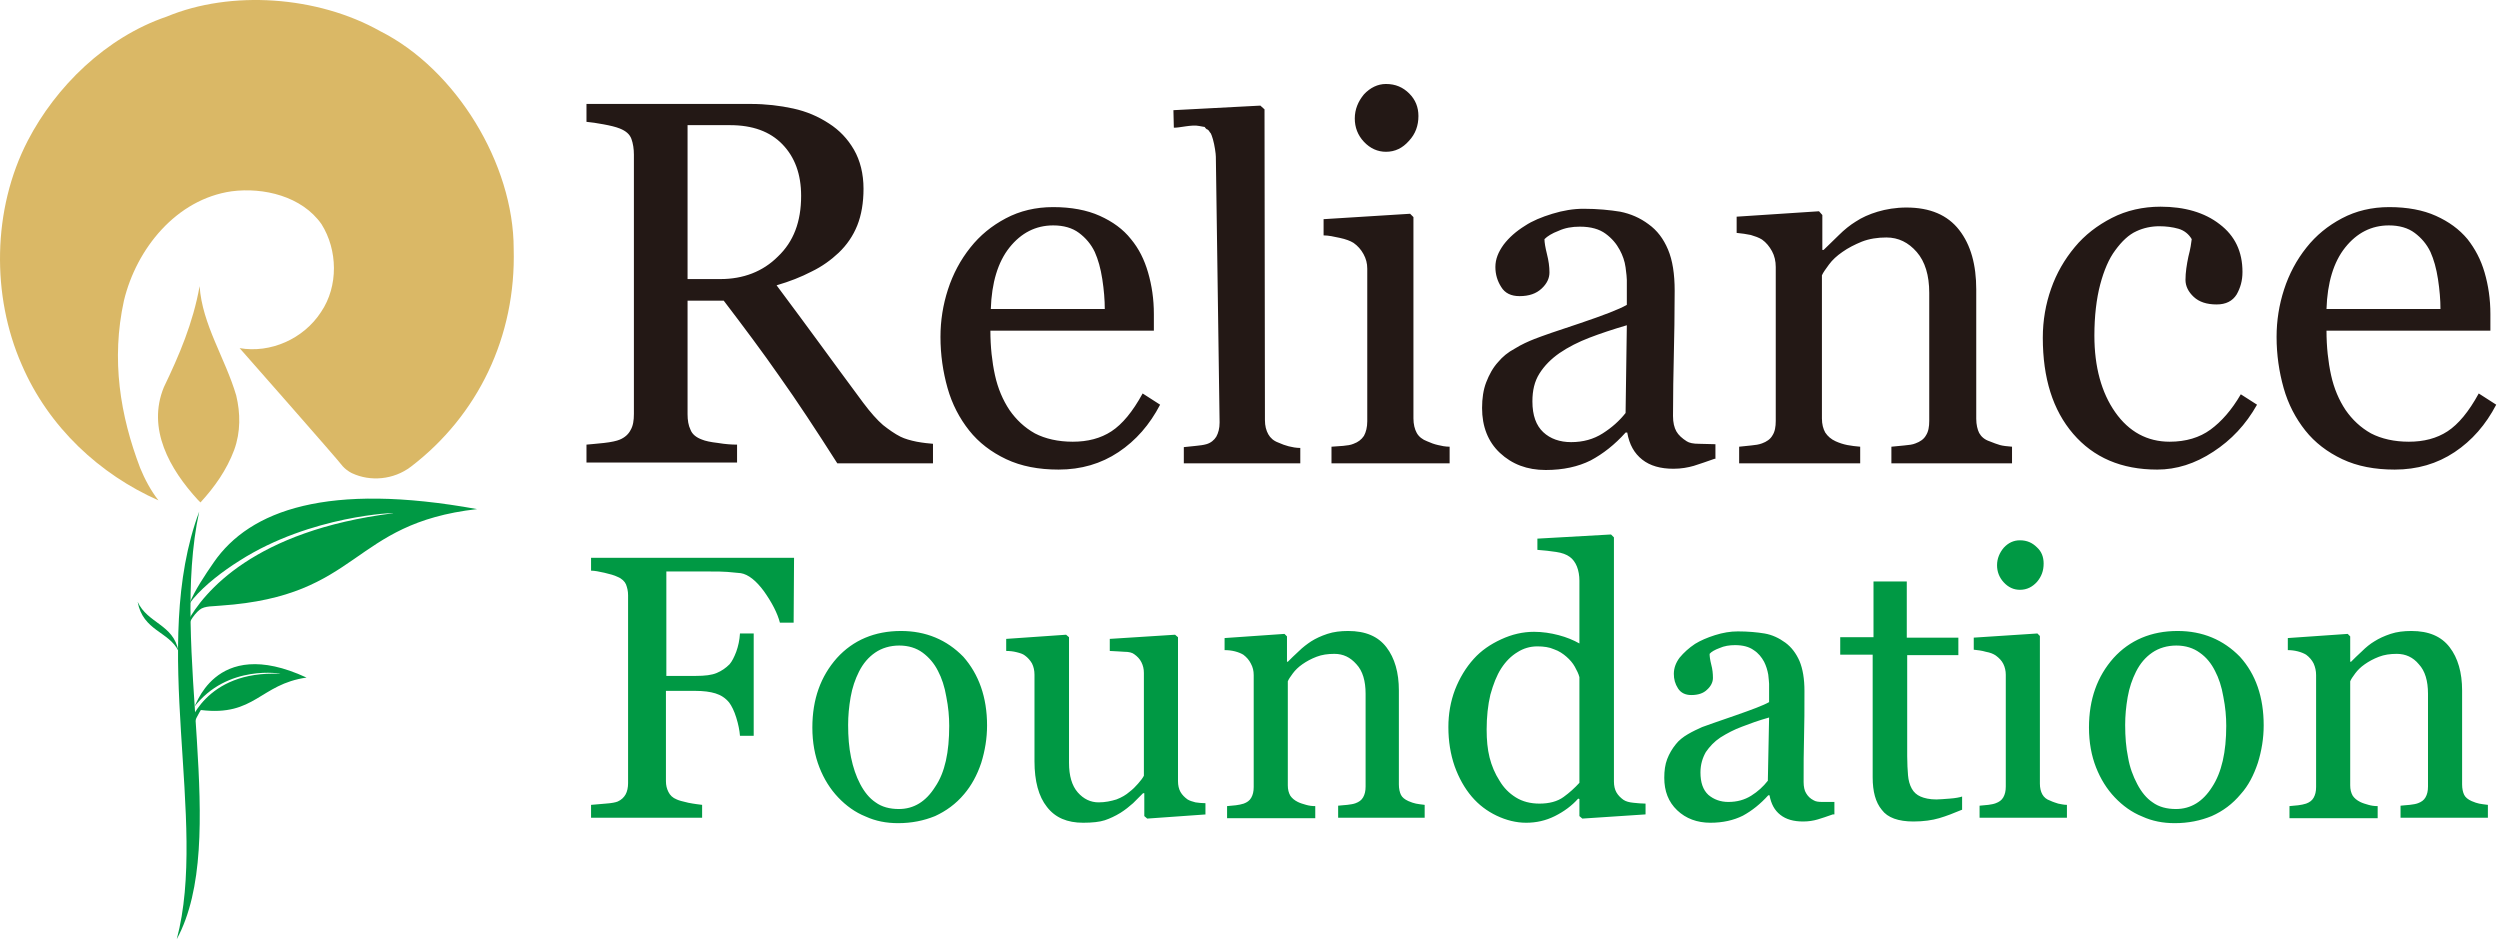 <svg width="601" height="226" viewBox="0 0 601 226" fill="none" xmlns="http://www.w3.org/2000/svg">
<path fill-rule="evenodd" clip-rule="evenodd" d="M42.89 156.488C41.69 150.088 35.49 149.888 33.09 144.688C34.39 151.688 40.59 151.788 42.89 156.488Z" fill="#009944"/>
<path d="M45.289 174.588C45.289 174.588 49.089 161.088 67.389 161.988C67.989 161.988 54.589 159.488 46.589 170.088C46.789 170.988 51.089 152.388 73.689 162.888C62.489 164.488 61.289 172.288 48.289 170.688C48.289 170.688 46.389 173.588 46.089 175.988" fill="#009944"/>
<path d="M44.989 149.588C48.989 142.288 61.089 127.588 94.489 123.388C95.589 123.188 74.789 123.788 57.589 134.788C53.589 137.288 49.289 140.588 46.489 143.888C46.189 144.288 45.789 144.788 45.489 145.188C46.889 141.788 49.189 138.388 51.389 135.188C60.089 122.588 78.889 115.888 114.689 122.388C83.989 125.888 86.889 143.288 53.089 145.588C51.489 145.788 49.189 145.588 47.989 146.588C46.489 147.788 44.789 150.388 44.289 153.388" fill="#009944"/>
<path fill-rule="evenodd" clip-rule="evenodd" d="M42.49 225.788C50.09 197.288 35.79 155.388 47.89 122.988C40.69 156.188 55.39 201.988 42.49 225.788Z" fill="#009944"/>
<path fill-rule="evenodd" clip-rule="evenodd" d="M98.79 112.188C94.59 115.388 88.99 115.788 84.69 113.788C84.69 113.788 83.49 113.288 82.39 112.088C81.49 110.788 57.69 83.788 57.69 83.788L57.59 83.688C64.99 84.988 72.99 81.488 77.19 74.988C81.39 68.788 81.19 60.088 77.29 53.888C72.59 47.188 63.39 44.988 55.69 45.988C42.39 47.888 32.79 59.788 29.79 72.288C26.69 86.488 28.89 99.888 33.69 112.488C34.79 115.188 36.29 117.988 38.09 120.288C24.09 114.088 11.69 102.788 5.19 87.588C-2.01 71.188 -1.91 50.388 6.69 33.788C13.39 20.888 25.39 8.988 40.09 3.988C55.49 -2.412 76.29 -1.012 91.39 7.488C109.69 16.688 123.49 39.488 123.49 59.788C124.09 80.888 114.89 99.888 98.79 112.188Z" fill="#DAB866"/>
<path fill-rule="evenodd" clip-rule="evenodd" d="M47.59 120.188C40.79 112.788 35.29 103.088 39.39 93.088C43.09 85.388 46.39 77.688 47.99 68.788C48.59 77.988 54.19 86.188 56.79 95.088C57.79 99.288 57.89 103.788 56.29 108.188C54.49 112.988 51.59 117.088 48.19 120.788" fill="#DAB866"/>
<path d="M190.79 149.688H187.49C186.89 147.388 185.59 144.888 183.69 142.188C181.79 139.588 179.89 138.088 178.09 137.788C177.19 137.688 176.09 137.588 174.89 137.488C173.69 137.388 172.29 137.388 170.69 137.388H160.19V162.488H167.29C169.49 162.488 171.09 162.288 172.29 161.788C173.49 161.288 174.49 160.588 175.39 159.688C175.99 158.988 176.49 157.988 176.99 156.688C177.49 155.288 177.79 153.888 177.89 152.288H181.19V176.888H177.89C177.79 175.588 177.49 174.088 176.99 172.488C176.49 170.888 175.89 169.688 175.29 168.888C174.39 167.788 173.29 167.088 171.99 166.688C170.69 166.288 169.09 166.088 167.19 166.088H160.09V187.788C160.09 188.788 160.29 189.588 160.69 190.388C161.09 191.188 161.69 191.788 162.69 192.188C163.09 192.388 164.09 192.688 165.49 192.988C166.99 193.288 168.09 193.388 168.79 193.488V196.588H142.09V193.488C142.99 193.388 144.19 193.288 145.59 193.188C147.09 193.088 147.99 192.888 148.49 192.688C149.39 192.288 149.99 191.688 150.39 190.988C150.79 190.288 150.99 189.288 150.99 188.288V143.088C150.99 142.088 150.79 141.288 150.49 140.488C150.19 139.788 149.49 139.088 148.49 138.688C147.69 138.288 146.59 137.988 145.29 137.688C143.99 137.388 142.89 137.188 142.09 137.188V134.088H190.89M237.29 174.388C237.29 177.488 236.79 180.488 235.89 183.388C234.89 186.388 233.49 188.888 231.79 190.888C229.79 193.288 227.39 194.988 224.79 196.188C222.09 197.288 219.19 197.888 215.89 197.888C213.09 197.888 210.49 197.388 208.09 196.288C205.59 195.288 203.39 193.688 201.49 191.688C199.59 189.688 198.09 187.288 196.99 184.488C195.89 181.688 195.29 178.488 195.29 174.888C195.29 168.088 197.29 162.588 201.19 158.188C205.09 153.888 210.29 151.688 216.59 151.688C222.59 151.688 227.59 153.788 231.59 157.888C235.29 162.088 237.29 167.588 237.29 174.388ZM228.19 174.488C228.19 172.288 227.99 169.988 227.49 167.488C227.09 165.088 226.39 162.988 225.49 161.288C224.59 159.488 223.29 157.988 221.79 156.888C220.29 155.788 218.39 155.188 216.19 155.188C213.99 155.188 211.99 155.788 210.39 156.888C208.79 157.988 207.49 159.488 206.49 161.488C205.59 163.288 204.89 165.288 204.49 167.588C204.09 169.888 203.89 172.088 203.89 174.288C203.89 177.088 204.09 179.688 204.59 182.088C205.09 184.488 205.79 186.588 206.79 188.488C207.79 190.388 208.99 191.888 210.49 192.888C211.99 193.988 213.89 194.488 216.09 194.488C219.69 194.488 222.59 192.688 224.79 189.188C227.19 185.688 228.19 180.788 228.19 174.488ZM289.89 195.788L275.79 196.788L275.09 196.188V190.688H274.79C274.09 191.388 273.29 192.188 272.39 193.088C271.49 193.888 270.49 194.688 269.39 195.388C268.09 196.188 266.79 196.788 265.59 197.188C264.39 197.588 262.59 197.788 260.39 197.788C256.59 197.788 253.69 196.588 251.69 193.988C249.69 191.488 248.69 187.788 248.69 182.988V162.188C248.69 161.188 248.49 160.288 248.09 159.488C247.69 158.788 247.09 158.088 246.39 157.588C245.89 157.188 245.19 156.988 244.39 156.788C243.59 156.588 242.79 156.488 241.89 156.488V153.588L256.29 152.588L256.99 153.188V183.388C256.99 186.488 257.69 188.888 259.09 190.488C260.49 192.088 262.19 192.888 264.09 192.888C265.69 192.888 267.09 192.588 268.39 192.188C269.69 191.688 270.69 191.088 271.49 190.388C272.29 189.788 272.99 189.088 273.59 188.388C274.19 187.688 274.69 187.088 274.99 186.488V161.788C274.99 160.788 274.79 159.988 274.39 159.188C273.99 158.388 273.39 157.788 272.69 157.288C272.19 156.888 271.39 156.688 270.29 156.688C269.29 156.588 268.09 156.588 266.79 156.488V153.588L282.49 152.588L283.19 153.188V187.788C283.19 188.788 283.39 189.688 283.79 190.388C284.19 191.088 284.79 191.688 285.49 192.188C285.99 192.488 286.59 192.688 287.39 192.888C288.09 192.988 288.89 193.088 289.79 193.088V195.788H289.89ZM342.89 196.588H321.69V193.688C322.39 193.588 323.09 193.588 323.89 193.488C324.69 193.388 325.39 193.288 325.89 193.088C326.69 192.788 327.29 192.388 327.69 191.688C328.09 190.988 328.29 190.188 328.29 189.088V166.788C328.29 163.688 327.59 161.288 326.09 159.688C324.59 157.988 322.89 157.188 320.79 157.188C319.19 157.188 317.79 157.388 316.49 157.888C315.19 158.388 314.09 158.988 313.09 159.688C312.09 160.388 311.39 161.088 310.79 161.888C310.19 162.688 309.79 163.288 309.59 163.788V188.788C309.59 189.788 309.79 190.588 310.19 191.288C310.59 191.888 311.19 192.388 311.99 192.788C312.59 193.088 313.29 193.288 313.99 193.488C314.69 193.688 315.39 193.788 316.19 193.788V196.688H294.99V193.788C295.69 193.688 296.39 193.688 297.09 193.588C297.79 193.488 298.39 193.388 298.99 193.188C299.79 192.888 300.39 192.488 300.79 191.788C301.19 191.088 301.39 190.288 301.39 189.188V162.288C301.39 161.288 301.19 160.388 300.69 159.488C300.29 158.688 299.69 157.988 298.89 157.388C298.39 157.088 297.69 156.788 296.89 156.588C296.09 156.388 295.29 156.288 294.39 156.288V153.388L308.79 152.388L309.39 152.988V159.088H309.59C310.29 158.388 311.19 157.488 312.19 156.588C313.19 155.588 314.29 154.788 315.19 154.188C316.29 153.488 317.59 152.888 319.09 152.388C320.59 151.888 322.29 151.688 324.09 151.688C328.29 151.688 331.29 152.988 333.29 155.588C335.29 158.188 336.29 161.688 336.29 165.988V188.588C336.29 189.588 336.49 190.488 336.79 191.088C337.09 191.688 337.69 192.188 338.59 192.588C339.29 192.888 339.89 193.088 340.39 193.188C340.89 193.288 341.59 193.388 342.49 193.488V196.588H342.89ZM395.49 195.788L380.39 196.788L379.69 196.188V192.088L379.39 191.988C377.89 193.688 375.99 195.088 373.79 196.188C371.59 197.288 369.29 197.788 366.89 197.788C364.49 197.788 362.09 197.188 359.79 196.088C357.49 194.988 355.49 193.488 353.79 191.488C352.09 189.488 350.69 186.988 349.69 184.188C348.69 181.288 348.19 178.188 348.19 174.788C348.19 171.688 348.69 168.688 349.79 165.788C350.89 162.988 352.39 160.488 354.29 158.388C356.09 156.388 358.29 154.888 360.89 153.688C363.49 152.488 366.09 151.888 368.79 151.888C370.79 151.888 372.79 152.188 374.69 152.688C376.59 153.188 378.29 153.888 379.69 154.688V139.588C379.69 138.388 379.49 137.188 379.09 136.188C378.69 135.188 378.09 134.388 377.39 133.888C376.59 133.288 375.49 132.888 374.09 132.688C372.69 132.488 371.19 132.288 369.59 132.188V129.488L387.29 128.488L387.99 129.188V187.888C387.99 188.888 388.19 189.788 388.59 190.488C388.99 191.188 389.59 191.788 390.29 192.288C390.89 192.688 391.69 192.888 392.69 192.988C393.69 193.088 394.69 193.188 395.59 193.188V195.788H395.49ZM379.69 188.188V162.788C379.49 161.988 379.09 161.188 378.59 160.288C378.09 159.388 377.39 158.588 376.59 157.888C375.79 157.188 374.79 156.488 373.59 156.088C372.49 155.588 371.09 155.388 369.59 155.388C367.79 155.388 366.19 155.888 364.79 156.788C363.29 157.688 361.99 158.988 360.89 160.688C359.79 162.388 358.99 164.488 358.29 166.988C357.69 169.488 357.39 172.388 357.39 175.388C357.39 177.888 357.59 180.088 358.09 182.088C358.59 184.088 359.39 185.988 360.49 187.688C361.49 189.388 362.79 190.688 364.39 191.688C365.99 192.688 367.89 193.188 370.09 193.188C372.39 193.188 374.39 192.688 375.89 191.588C377.29 190.588 378.59 189.388 379.69 188.188ZM440.59 195.788C439.19 196.288 437.99 196.688 436.99 196.988C435.99 197.288 434.79 197.488 433.49 197.488C431.19 197.488 429.39 196.988 427.99 195.888C426.59 194.788 425.79 193.288 425.39 191.188H425.09C423.19 193.288 421.19 194.888 418.99 196.088C416.79 197.188 414.19 197.788 411.19 197.788C407.99 197.788 405.29 196.788 403.19 194.788C401.09 192.788 400.09 190.188 400.09 186.988C400.09 185.288 400.29 183.788 400.79 182.488C401.29 181.188 401.99 179.988 402.89 178.888C403.59 177.988 404.59 177.188 405.79 176.488C406.99 175.788 408.09 175.288 409.19 174.788C410.49 174.288 413.19 173.388 417.19 171.988C421.19 170.588 423.89 169.588 425.29 168.788V164.388C425.29 163.988 425.19 163.288 425.09 162.188C424.89 161.088 424.59 160.088 424.09 159.088C423.49 157.988 422.69 156.988 421.59 156.288C420.49 155.488 418.99 155.088 417.09 155.088C415.79 155.088 414.49 155.288 413.39 155.788C412.29 156.188 411.39 156.688 410.99 157.188C410.99 157.788 411.09 158.588 411.39 159.788C411.69 160.888 411.79 161.988 411.79 162.988C411.79 163.988 411.29 164.988 410.39 165.788C409.49 166.688 408.19 167.088 406.59 167.088C405.19 167.088 404.09 166.588 403.39 165.488C402.69 164.388 402.39 163.288 402.39 161.988C402.39 160.588 402.89 159.288 403.79 158.088C404.79 156.888 405.99 155.788 407.49 154.788C408.79 153.988 410.39 153.288 412.29 152.688C414.19 152.088 415.99 151.788 417.79 151.788C420.19 151.788 422.39 151.988 424.19 152.288C425.99 152.588 427.69 153.388 429.19 154.488C430.69 155.588 431.79 157.088 432.59 158.888C433.39 160.788 433.79 163.188 433.79 166.088C433.79 170.288 433.79 173.988 433.69 177.288C433.59 180.588 433.59 184.088 433.59 187.988C433.59 189.088 433.79 190.088 434.19 190.688C434.59 191.388 435.19 191.988 435.99 192.388C436.49 192.688 437.09 192.788 438.09 192.788C439.09 192.788 439.99 192.788 440.99 192.788V195.788H440.59ZM425.29 172.488C422.79 173.188 420.59 173.988 418.79 174.688C416.89 175.388 415.19 176.288 413.59 177.288C412.09 178.288 410.99 179.488 410.09 180.788C409.29 182.188 408.79 183.788 408.79 185.688C408.79 188.088 409.39 189.888 410.69 191.088C411.99 192.188 413.59 192.788 415.49 192.788C417.59 192.788 419.39 192.288 420.99 191.288C422.59 190.288 423.89 189.088 424.99 187.688L425.29 172.488ZM471.59 194.688C469.69 195.488 467.89 196.188 466.19 196.688C464.49 197.188 462.39 197.488 459.99 197.488C456.39 197.488 453.79 196.588 452.39 194.688C450.89 192.888 450.19 190.288 450.19 186.888V157.388H442.39V153.188H450.39V139.788H458.39V153.288H470.79V157.488H458.49V181.788C458.49 183.588 458.59 185.088 458.69 186.388C458.79 187.588 459.09 188.688 459.59 189.588C460.09 190.488 460.79 191.088 461.69 191.488C462.59 191.888 463.89 192.188 465.49 192.188C466.19 192.188 467.29 192.088 468.69 191.988C470.09 191.888 471.09 191.688 471.69 191.488V194.688H471.59ZM496.79 196.588H475.89V193.688C476.59 193.588 477.29 193.588 477.99 193.488C478.69 193.388 479.29 193.288 479.79 193.088C480.59 192.788 481.19 192.388 481.59 191.688C481.99 190.988 482.19 190.188 482.19 189.088V162.188C482.19 161.288 481.99 160.388 481.59 159.588C481.19 158.788 480.59 158.188 479.79 157.588C479.19 157.188 478.49 156.888 477.39 156.688C476.39 156.388 475.39 156.288 474.49 156.188V153.288L489.79 152.288L490.39 152.888V188.388C490.39 189.388 490.59 190.288 490.99 190.988C491.39 191.688 491.99 192.188 492.89 192.488C493.49 192.788 494.19 192.988 494.79 193.188C495.39 193.288 496.09 193.488 496.89 193.488V196.588H496.79ZM491.29 135.488C491.29 137.188 490.79 138.588 489.69 139.888C488.59 141.088 487.29 141.788 485.59 141.788C484.09 141.788 482.79 141.188 481.69 139.988C480.59 138.788 480.09 137.388 480.09 135.888C480.09 134.288 480.69 132.888 481.69 131.688C482.79 130.488 484.09 129.888 485.59 129.888C487.29 129.888 488.59 130.488 489.69 131.588C490.79 132.588 491.29 133.888 491.29 135.488ZM544.19 174.388C544.19 177.488 543.69 180.488 542.79 183.388C541.79 186.388 540.49 188.888 538.69 190.888C536.69 193.288 534.39 194.988 531.69 196.188C528.99 197.288 526.09 197.888 522.79 197.888C519.99 197.888 517.39 197.388 514.99 196.288C512.49 195.288 510.29 193.688 508.39 191.688C506.49 189.688 504.99 187.288 503.89 184.488C502.79 181.688 502.19 178.488 502.19 174.888C502.19 168.088 504.19 162.588 508.09 158.188C511.99 153.888 517.19 151.688 523.49 151.688C529.49 151.688 534.49 153.788 538.49 157.888C542.29 162.088 544.19 167.588 544.19 174.388ZM535.19 174.488C535.19 172.288 534.99 169.988 534.49 167.488C534.09 165.088 533.39 162.988 532.49 161.288C531.59 159.488 530.39 157.988 528.79 156.888C527.29 155.788 525.39 155.188 523.19 155.188C520.99 155.188 518.99 155.788 517.39 156.888C515.79 157.988 514.49 159.488 513.49 161.488C512.59 163.288 511.89 165.288 511.49 167.588C511.09 169.888 510.89 172.088 510.89 174.288C510.89 177.088 511.09 179.688 511.59 182.088C511.99 184.488 512.79 186.588 513.79 188.488C514.79 190.388 515.99 191.888 517.49 192.888C518.99 193.988 520.89 194.488 523.09 194.488C526.69 194.488 529.59 192.688 531.79 189.188C534.09 185.688 535.19 180.788 535.19 174.488ZM598.19 196.588H577.09V193.688C577.79 193.588 578.49 193.588 579.29 193.488C580.09 193.388 580.79 193.288 581.29 193.088C582.09 192.788 582.69 192.388 583.09 191.688C583.49 190.988 583.69 190.188 583.69 189.088V166.788C583.69 163.688 582.99 161.288 581.49 159.688C580.09 157.988 578.29 157.188 576.19 157.188C574.59 157.188 573.19 157.388 571.89 157.888C570.59 158.388 569.49 158.988 568.49 159.688C567.49 160.388 566.79 161.088 566.19 161.888C565.59 162.688 565.19 163.288 564.99 163.788V188.788C564.99 189.788 565.19 190.588 565.59 191.288C565.99 191.888 566.59 192.388 567.39 192.788C567.99 193.088 568.69 193.288 569.39 193.488C570.09 193.688 570.79 193.788 571.59 193.788V196.688H550.39V193.788C551.09 193.688 551.79 193.688 552.49 193.588C553.19 193.488 553.79 193.388 554.39 193.188C555.19 192.888 555.79 192.488 556.19 191.788C556.59 191.088 556.79 190.288 556.79 189.188V162.288C556.79 161.288 556.59 160.388 556.19 159.488C555.79 158.688 555.19 157.988 554.39 157.388C553.89 157.088 553.19 156.788 552.39 156.588C551.59 156.388 550.79 156.288 549.99 156.288V153.388L564.39 152.388L564.99 152.988V159.088H565.19C565.89 158.388 566.79 157.488 567.79 156.588C568.79 155.588 569.79 154.788 570.79 154.188C571.89 153.488 573.19 152.888 574.69 152.388C576.19 151.888 577.89 151.688 579.69 151.688C583.89 151.688 586.89 152.988 588.89 155.588C590.89 158.188 591.89 161.688 591.89 165.988V188.588C591.89 189.588 592.09 190.488 592.39 191.088C592.69 191.688 593.29 192.188 594.19 192.588C594.89 192.888 595.49 193.088 595.99 193.188C596.49 193.288 597.19 193.388 598.09 193.488V196.588H598.19Z" fill="#009944"/>
<path fill-rule="evenodd" clip-rule="evenodd" d="M224.29 111.388H201.29C196.19 103.388 191.59 96.388 187.39 90.489C183.29 84.588 178.79 78.588 173.99 72.288H165.29V99.588C165.29 100.988 165.49 102.288 165.99 103.288C166.39 104.388 167.39 105.188 168.79 105.688C169.49 105.988 170.79 106.288 172.59 106.488C174.39 106.788 175.89 106.888 177.19 106.888V111.188H140.99V106.888C141.99 106.788 143.39 106.688 145.19 106.488C146.99 106.288 148.29 105.988 148.99 105.688C150.19 105.188 151.09 104.388 151.59 103.388C152.19 102.388 152.39 101.088 152.39 99.489V37.188C152.39 35.788 152.19 34.489 151.79 33.389C151.39 32.288 150.49 31.488 148.99 30.889C147.99 30.488 146.69 30.189 145.09 29.889C143.49 29.588 142.09 29.389 140.99 29.288V24.988H180.49C184.09 24.988 187.49 25.389 190.69 26.088C193.89 26.788 196.69 27.988 199.29 29.689C201.79 31.288 203.79 33.389 205.29 35.989C206.79 38.589 207.59 41.788 207.59 45.389C207.59 48.688 207.09 51.688 206.09 54.188C205.09 56.688 203.59 58.889 201.59 60.788C199.79 62.489 197.59 64.088 195.09 65.288C192.59 66.588 189.79 67.689 186.69 68.588C190.89 74.189 194.39 78.989 197.19 82.788C199.99 86.588 203.39 91.288 207.49 96.788C209.29 99.189 210.89 100.988 212.29 102.188C213.69 103.288 215.09 104.288 216.49 104.988C217.49 105.488 218.89 105.888 220.39 106.188C221.99 106.488 223.19 106.588 224.29 106.688M192.59 47.089C192.59 41.889 191.09 37.788 188.09 34.688C185.09 31.588 180.89 30.088 175.49 30.088H165.29V67.088H173.19C178.69 67.088 183.39 65.288 186.99 61.688C190.79 58.089 192.59 53.288 192.59 47.089ZM278.89 97.288C276.39 102.088 273.09 105.888 268.89 108.688C264.69 111.488 259.89 112.888 254.49 112.888C249.69 112.888 245.49 112.088 241.89 110.388C238.29 108.688 235.29 106.388 232.99 103.488C230.69 100.588 228.89 97.189 227.79 93.288C226.69 89.388 226.09 85.288 226.09 80.989C226.09 77.088 226.69 73.288 227.89 69.588C229.09 65.888 230.89 62.489 233.29 59.489C235.59 56.589 238.39 54.288 241.79 52.489C245.19 50.688 248.99 49.788 253.19 49.788C257.49 49.788 261.29 50.489 264.39 51.889C267.49 53.288 269.99 55.089 271.89 57.489C273.79 59.788 275.09 62.389 275.99 65.489C276.89 68.588 277.39 71.888 277.39 75.489V79.489H238.09C238.09 83.388 238.49 86.989 239.19 90.189C239.89 93.388 241.09 96.189 242.69 98.588C244.29 100.888 246.29 102.788 248.79 104.188C251.29 105.488 254.39 106.188 257.89 106.188C261.49 106.188 264.59 105.388 267.19 103.688C269.79 101.988 272.29 98.989 274.69 94.588L278.89 97.288ZM265.59 74.388C265.59 72.088 265.39 69.689 264.99 67.088C264.59 64.489 263.99 62.389 263.19 60.589C262.29 58.688 260.99 57.188 259.39 55.989C257.79 54.788 255.69 54.188 253.19 54.188C248.99 54.188 245.49 55.989 242.69 59.489C239.89 62.989 238.39 67.989 238.19 74.288H265.59V74.388ZM312.59 111.388H284.59V107.488C285.49 107.388 286.49 107.288 287.49 107.188C288.49 107.088 289.29 106.988 289.99 106.788C291.09 106.488 291.89 105.788 292.39 104.988C292.89 104.088 293.19 102.988 293.19 101.588L292.29 37.688C292.29 36.989 291.99 34.889 291.59 33.489C291.39 32.788 291.19 32.288 291.09 32.089C290.89 31.889 290.79 31.689 290.59 31.389C289.59 30.488 290.79 31.689 289.89 30.889C289.29 30.288 290.19 30.689 288.29 30.288C286.49 29.889 283.39 30.788 282.19 30.689L282.09 26.488L302.99 25.389L303.99 26.288L304.09 100.988C304.09 102.388 304.39 103.488 304.89 104.388C305.39 105.288 306.19 105.988 307.29 106.388C308.19 106.788 308.99 107.088 309.79 107.288C310.59 107.488 311.59 107.688 312.59 107.688V111.388ZM348.59 111.388H320.09V107.388C320.99 107.288 321.99 107.288 322.89 107.188C323.89 107.088 324.69 106.988 325.39 106.688C326.49 106.288 327.29 105.688 327.89 104.788C328.39 103.888 328.69 102.688 328.69 101.288V64.588C328.69 63.288 328.39 62.188 327.79 61.089C327.19 59.989 326.39 59.089 325.39 58.389C324.59 57.889 323.49 57.489 322.09 57.188C320.69 56.889 319.39 56.589 318.19 56.589V52.688L338.99 51.389L339.79 52.188V100.588C339.79 101.988 340.09 103.188 340.59 104.088C341.09 104.988 341.99 105.688 343.09 106.088C343.99 106.488 344.79 106.788 345.69 106.988C346.49 107.188 347.49 107.388 348.49 107.388V111.388H348.59ZM340.99 27.889C340.99 30.189 340.29 32.188 338.69 33.889C337.19 35.589 335.39 36.489 333.19 36.489C331.19 36.489 329.39 35.688 327.89 34.089C326.39 32.489 325.69 30.588 325.69 28.488C325.69 26.288 326.49 24.389 327.89 22.689C329.39 21.088 331.19 20.189 333.19 20.189C335.49 20.189 337.29 20.988 338.79 22.488C340.29 23.988 340.99 25.788 340.99 27.889ZM412.19 110.288C410.29 110.988 408.69 111.488 407.19 111.988C405.79 112.388 404.19 112.688 402.29 112.688C399.19 112.688 396.69 111.988 394.79 110.488C392.89 108.988 391.69 106.888 391.19 103.988H390.79C388.19 106.888 385.39 109.088 382.39 110.688C379.39 112.188 375.79 112.988 371.59 112.988C367.09 112.988 363.49 111.588 360.59 108.888C357.69 106.188 356.29 102.488 356.29 98.088C356.29 95.788 356.59 93.689 357.29 91.888C357.99 90.088 358.89 88.388 360.19 86.989C361.19 85.788 362.49 84.689 364.19 83.788C365.79 82.788 367.39 82.088 368.89 81.489C370.69 80.788 374.39 79.489 379.89 77.689C385.49 75.788 389.19 74.388 391.09 73.288V67.288C391.09 66.788 390.99 65.788 390.79 64.288C390.59 62.788 390.09 61.389 389.39 60.089C388.59 58.589 387.49 57.288 385.99 56.188C384.49 55.089 382.49 54.489 379.79 54.489C377.89 54.489 376.19 54.788 374.69 55.489C373.09 56.089 371.99 56.788 371.29 57.489C371.29 58.288 371.49 59.489 371.89 61.089C372.29 62.688 372.49 64.088 372.49 65.489C372.49 66.888 371.89 68.189 370.59 69.388C369.29 70.588 367.59 71.189 365.29 71.189C363.29 71.189 361.79 70.489 360.89 68.989C359.99 67.588 359.49 65.989 359.49 64.189C359.49 62.288 360.19 60.589 361.49 58.788C362.79 57.089 364.49 55.589 366.59 54.288C368.39 53.089 370.59 52.188 373.19 51.389C375.79 50.589 378.29 50.188 380.69 50.188C384.09 50.188 386.99 50.489 389.49 50.889C391.99 51.389 394.29 52.389 396.29 53.889C398.39 55.389 399.89 57.389 400.99 59.989C402.09 62.589 402.59 65.888 402.59 69.888C402.59 75.689 402.49 80.788 402.39 85.288C402.29 89.788 402.19 94.689 402.19 99.989C402.19 101.588 402.49 102.788 402.99 103.688C403.49 104.588 404.39 105.388 405.49 106.088C406.09 106.488 407.09 106.688 408.39 106.688C409.69 106.688 411.09 106.788 412.39 106.788V110.288H412.19ZM391.09 78.189C387.69 79.189 384.69 80.189 382.09 81.189C379.49 82.189 377.09 83.388 374.89 84.888C372.89 86.288 371.29 87.888 370.09 89.788C368.89 91.689 368.39 93.888 368.39 96.489C368.39 99.888 369.29 102.288 370.99 103.888C372.69 105.488 374.99 106.288 377.69 106.288C380.59 106.288 383.09 105.588 385.29 104.188C387.49 102.788 389.29 101.188 390.79 99.288L391.09 78.189ZM483.79 111.388H454.69V107.388C455.59 107.288 456.69 107.188 457.79 107.088C458.89 106.988 459.79 106.888 460.49 106.588C461.59 106.188 462.49 105.588 462.99 104.688C463.59 103.788 463.79 102.588 463.79 101.188V70.388C463.79 66.189 462.79 62.889 460.79 60.589C458.79 58.288 456.39 57.089 453.49 57.089C451.39 57.089 449.39 57.389 447.59 58.089C445.89 58.788 444.29 59.589 442.89 60.589C441.59 61.489 440.49 62.489 439.69 63.589C438.89 64.689 438.29 65.489 437.99 66.189V100.588C437.99 101.988 438.29 103.088 438.79 103.988C439.39 104.888 440.19 105.588 441.29 106.088C442.19 106.488 443.09 106.788 444.09 106.988C445.09 107.188 446.09 107.288 447.19 107.388V111.388H418.09V107.388C418.99 107.288 419.99 107.188 420.99 107.088C421.99 106.988 422.79 106.888 423.59 106.588C424.69 106.188 425.59 105.588 426.09 104.688C426.69 103.788 426.89 102.588 426.89 101.188V64.189C426.89 62.788 426.59 61.489 425.99 60.389C425.39 59.288 424.59 58.288 423.59 57.589C422.79 57.089 421.89 56.788 420.89 56.489C419.89 56.288 418.69 56.089 417.49 55.989V52.089L437.29 50.788L438.09 51.688V60.089H438.39C439.39 59.089 440.59 57.989 441.99 56.589C443.39 55.188 444.79 54.089 446.09 53.288C447.59 52.288 449.39 51.489 451.39 50.889C453.39 50.288 455.79 49.889 458.29 49.889C463.99 49.889 468.19 51.688 470.99 55.288C473.79 58.889 475.09 63.688 475.09 69.588V100.688C475.09 102.088 475.39 103.288 475.79 104.088C476.29 104.988 477.09 105.688 478.29 106.088C479.29 106.488 480.09 106.788 480.79 106.988C481.49 107.188 482.49 107.288 483.69 107.388V111.388H483.79ZM518.59 112.888C509.99 112.888 503.29 109.988 498.39 104.288C493.49 98.588 491.09 90.888 491.09 81.189C491.09 76.989 491.79 73.088 493.09 69.388C494.39 65.689 496.29 62.389 498.79 59.389C501.19 56.489 504.19 54.188 507.69 52.389C511.19 50.589 515.19 49.688 519.39 49.688C525.19 49.688 529.99 51.089 533.59 53.889C537.29 56.688 539.09 60.489 539.09 65.388C539.09 67.489 538.59 69.189 537.69 70.788C536.69 72.388 535.09 73.189 532.89 73.189C530.49 73.189 528.69 72.588 527.39 71.388C526.09 70.189 525.39 68.788 525.39 67.288C525.39 65.489 525.69 63.589 526.09 61.688C526.59 59.788 526.79 58.389 526.89 57.489C526.19 56.288 525.09 55.389 523.69 54.989C522.29 54.589 520.69 54.389 519.09 54.389C517.19 54.389 515.29 54.788 513.59 55.589C511.79 56.389 510.09 57.989 508.49 60.188C506.99 62.188 505.79 64.989 504.89 68.388C503.99 71.788 503.49 75.989 503.49 80.689C503.49 88.189 505.19 94.388 508.49 99.088C511.79 103.788 516.19 106.188 521.59 106.188C525.49 106.188 528.79 105.188 531.39 103.288C533.99 101.388 536.49 98.588 538.69 94.788L542.59 97.288C539.89 102.088 536.39 105.788 532.09 108.588C527.69 111.488 523.19 112.888 518.59 112.888ZM600.09 97.288C597.59 102.088 594.29 105.888 590.09 108.688C585.89 111.488 581.09 112.888 575.69 112.888C570.89 112.888 566.69 112.088 563.09 110.388C559.49 108.688 556.49 106.388 554.19 103.488C551.89 100.588 550.09 97.189 548.99 93.288C547.89 89.388 547.29 85.288 547.29 80.989C547.29 77.088 547.89 73.288 549.09 69.588C550.29 65.888 552.09 62.489 554.49 59.489C556.79 56.589 559.59 54.288 562.99 52.489C566.39 50.688 570.19 49.788 574.39 49.788C578.69 49.788 582.49 50.489 585.59 51.889C588.69 53.288 591.19 55.089 593.19 57.489C594.99 59.788 596.39 62.389 597.29 65.489C598.19 68.588 598.69 71.888 598.69 75.489V79.489H559.29C559.29 83.388 559.69 86.989 560.39 90.189C561.09 93.388 562.29 96.189 563.89 98.588C565.49 100.888 567.49 102.788 569.99 104.188C572.49 105.488 575.59 106.188 579.09 106.188C582.69 106.188 585.79 105.388 588.39 103.688C590.99 101.988 593.49 98.989 595.89 94.588L600.09 97.288ZM586.69 74.388C586.69 72.088 586.49 69.689 586.09 67.088C585.69 64.489 585.09 62.389 584.29 60.589C583.39 58.688 582.09 57.188 580.49 55.989C578.89 54.788 576.79 54.188 574.29 54.188C570.09 54.188 566.59 55.989 563.79 59.489C560.99 62.989 559.49 67.989 559.29 74.288H586.69V74.388Z" fill="#231815"/>
</svg>
